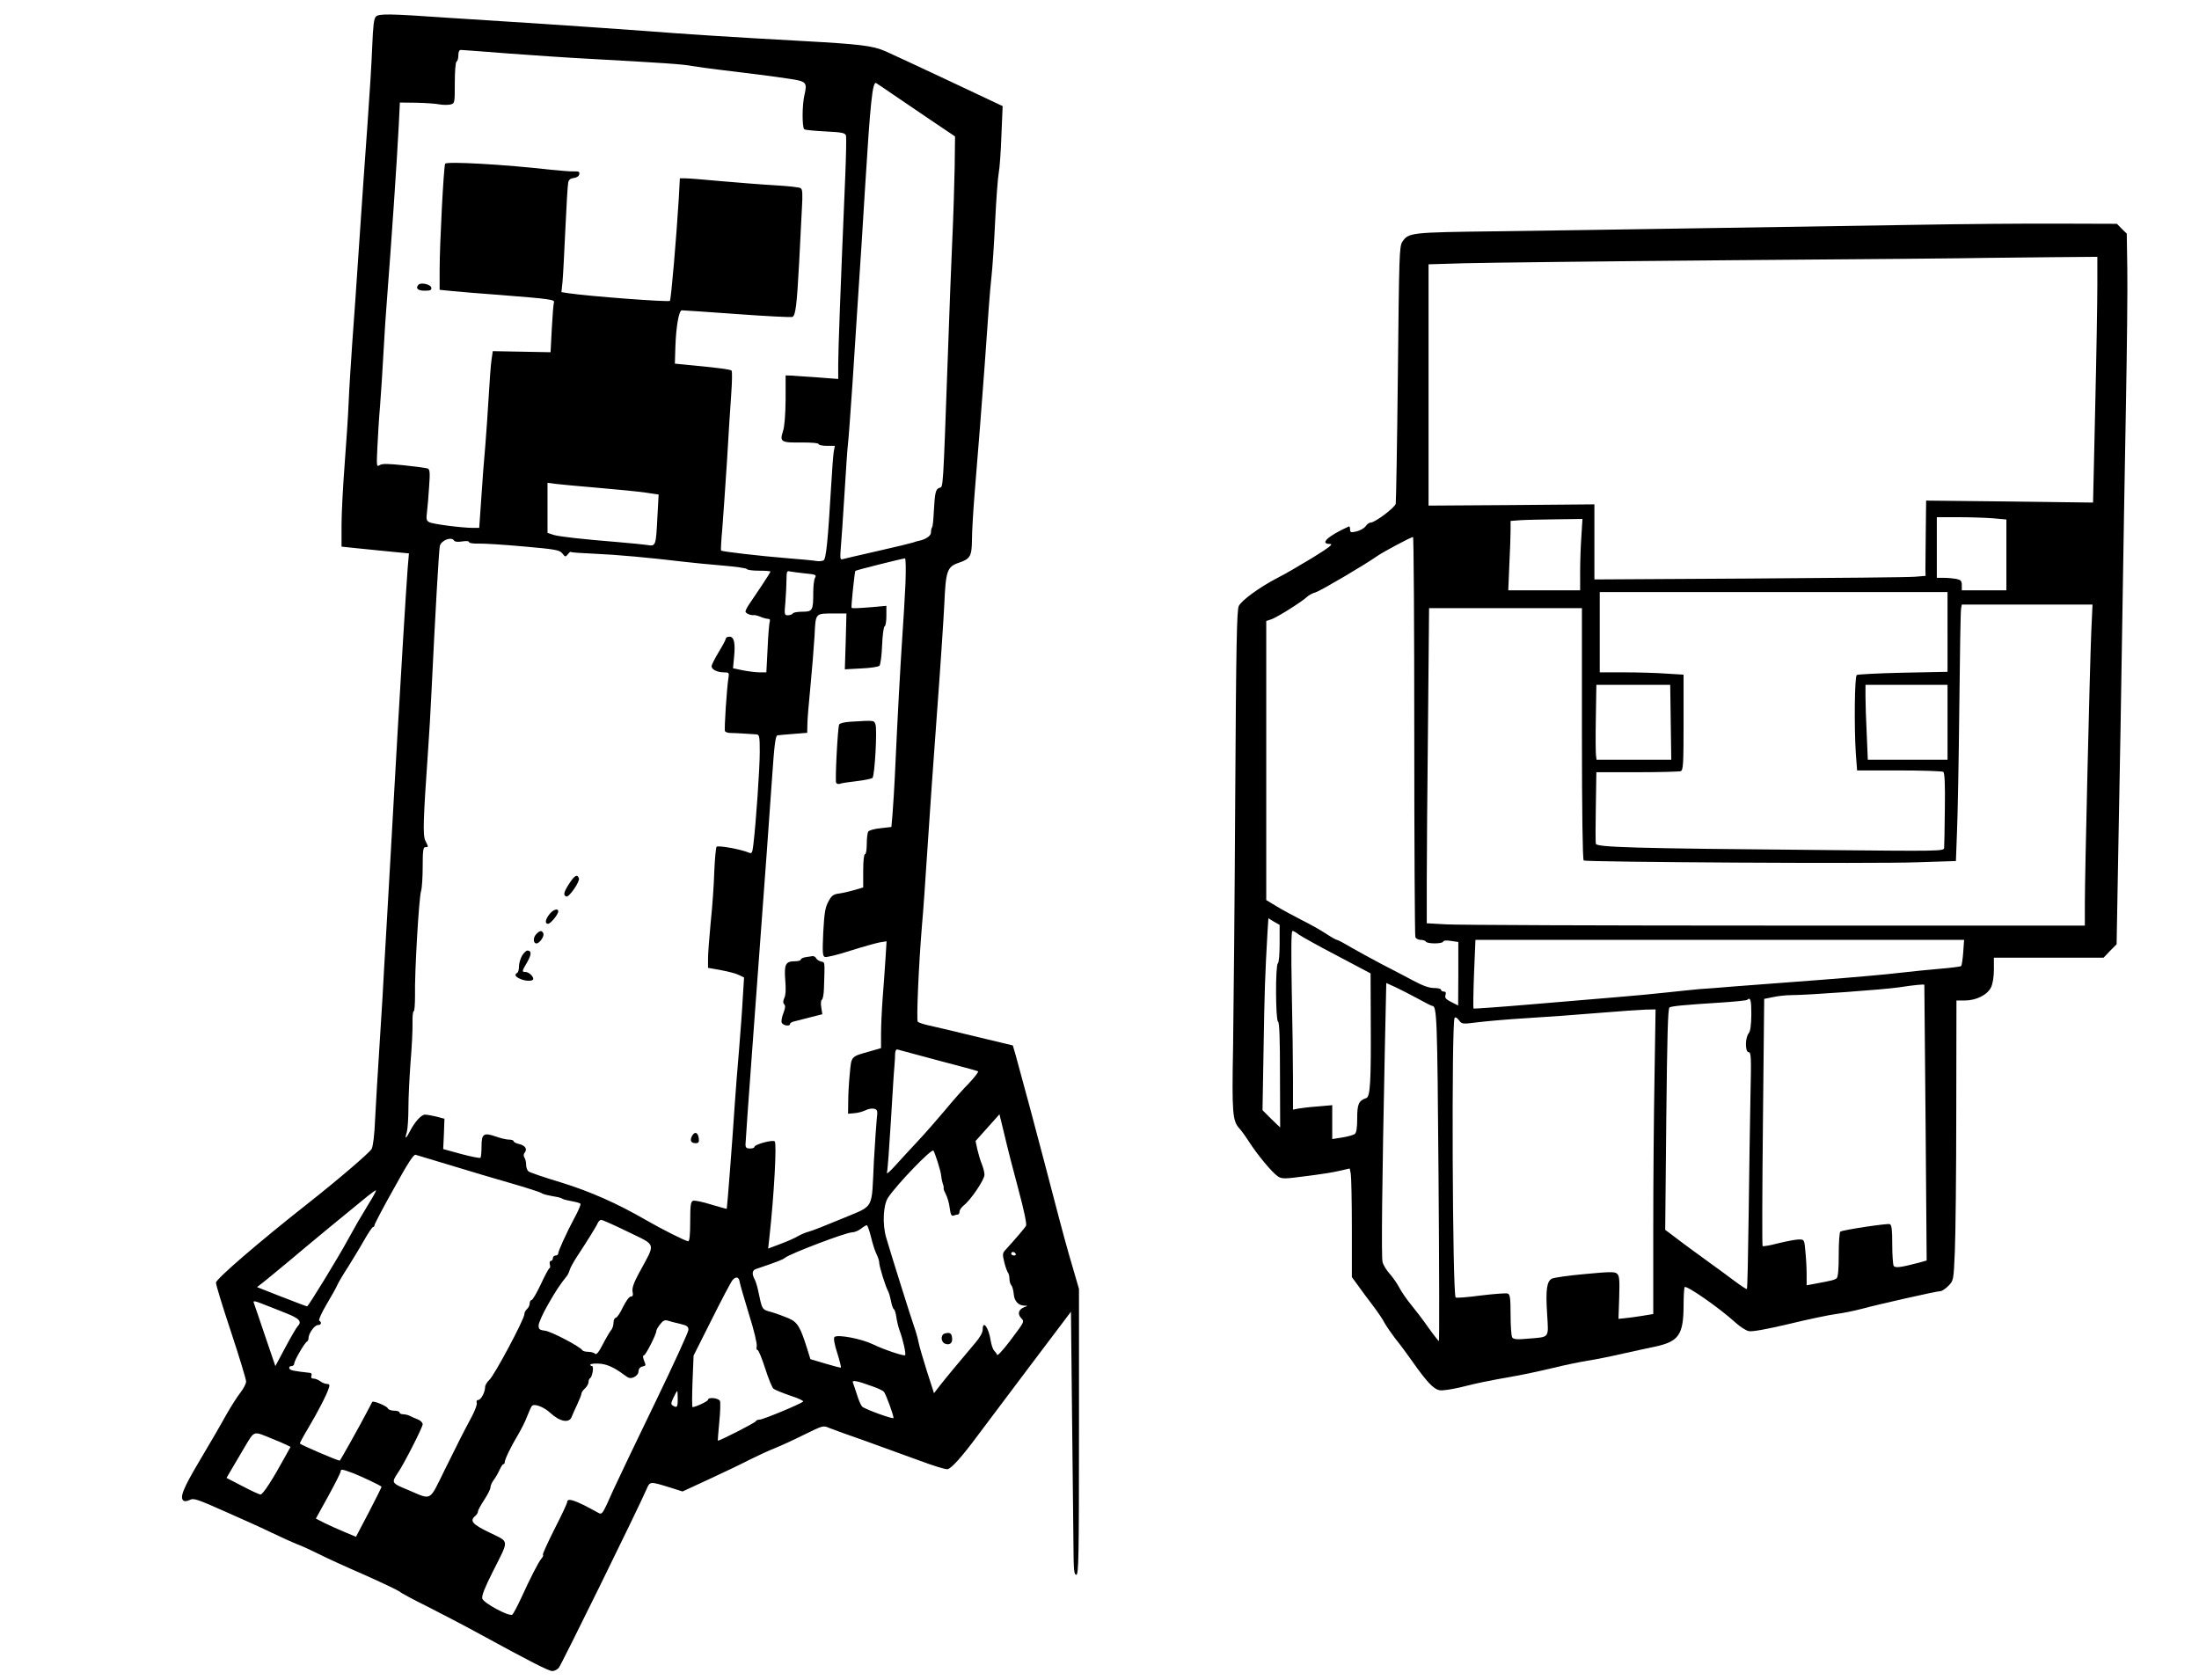 <?xml version="1.0" standalone="no"?>
<!DOCTYPE svg PUBLIC "-//W3C//DTD SVG 20010904//EN"
 "http://www.w3.org/TR/2001/REC-SVG-20010904/DTD/svg10.dtd">
<svg version="1.0" xmlns="http://www.w3.org/2000/svg"
 width="1233pt" height="942pt" viewBox="0 0 1233 942"
 preserveAspectRatio="xMidYMid meet">
<g transform="translate(0,942) scale(0.1,-0.1)"
fill="#000000" stroke="none">
<path d="M2108 9327 c-12 -12 -16 -50 -21 -169 -3 -84 -15 -277 -26 -428 -11
-151 -32 -448 -46 -660 -14 -212 -32 -470 -40 -575 -7 -104 -17 -253 -20 -330
-3 -77 -14 -237 -23 -355 -9 -118 -17 -269 -17 -335 l0 -120 65 -7 c36 -4 121
-12 189 -19 l124 -12 -7 -81 c-8 -102 -42 -661 -56 -911 -6 -104 -15 -262 -20
-350 -5 -88 -14 -248 -20 -355 -6 -107 -15 -265 -20 -350 -5 -85 -12 -209 -16
-275 -3 -66 -14 -255 -25 -420 -11 -165 -22 -361 -26 -435 -3 -81 -11 -146
-19 -162 -11 -21 -191 -175 -360 -308 -273 -215 -512 -421 -513 -442 -1 -10
37 -134 84 -275 47 -142 85 -268 85 -279 0 -12 -14 -39 -30 -60 -17 -21 -54
-79 -82 -128 -27 -50 -95 -166 -149 -257 -94 -158 -114 -209 -88 -225 6 -3 21
-1 34 6 20 11 43 3 196 -65 96 -42 215 -96 264 -120 50 -24 114 -53 142 -64
29 -11 83 -36 121 -55 37 -19 150 -71 252 -115 101 -45 191 -88 200 -95 8 -8
79 -46 158 -85 79 -40 211 -109 295 -155 280 -153 384 -206 404 -206 11 0 27
8 36 18 14 16 439 880 491 999 21 48 17 48 137 11 l66 -21 145 67 c80 37 183
86 229 110 46 23 111 53 144 66 33 13 107 47 165 76 104 51 106 52 140 37 19
-8 111 -41 203 -73 92 -33 229 -83 303 -110 75 -28 145 -50 157 -48 21 3 81
70 167 186 25 33 153 203 285 379 l240 318 6 -570 c3 -313 7 -645 8 -737 1
-142 3 -168 16 -168 13 0 15 96 15 801 l0 802 -31 106 c-35 118 -63 221 -115
421 -43 164 -45 173 -128 485 -37 138 -74 273 -82 302 l-15 51 -217 52 c-119
29 -237 57 -262 62 -25 6 -49 14 -54 19 -8 7 5 319 24 545 6 61 19 250 30 420
11 170 35 516 54 769 19 253 37 527 41 609 8 185 16 208 80 230 66 22 74 37
75 131 0 44 7 161 15 260 18 217 45 558 56 715 22 314 29 412 38 495 6 50 15
191 21 315 6 124 15 245 20 270 5 25 12 119 15 210 l7 165 -297 140 c-163 77
-326 152 -361 168 -72 31 -141 39 -464 57 -384 21 -678 40 -865 55 -104 8
-370 26 -590 41 -220 14 -465 30 -545 35 -316 22 -375 23 -392 6z m743 -207
c140 -10 337 -24 439 -29 437 -24 538 -31 590 -41 30 -5 96 -14 145 -20 166
-20 319 -39 402 -52 94 -14 100 -20 84 -89 -14 -57 -14 -186 -1 -194 6 -4 59
-9 119 -12 97 -5 110 -8 115 -25 2 -11 0 -117 -5 -236 -26 -612 -39 -966 -39
-1042 l0 -85 -117 9 c-65 4 -131 9 -148 10 l-30 1 0 -136 c-1 -88 -6 -151 -15
-178 -19 -58 -10 -64 104 -62 58 0 96 -3 96 -9 0 -5 20 -10 45 -10 l46 0 -6
-32 c-3 -18 -10 -107 -15 -198 -18 -306 -28 -403 -42 -412 -7 -4 -24 -6 -38
-4 -14 3 -88 10 -165 16 -150 12 -366 37 -372 43 -2 2 1 58 7 123 5 65 17 234
26 374 8 140 19 311 24 380 5 69 6 128 2 132 -7 7 -86 17 -267 34 l-51 5 3 97
c4 114 20 202 36 202 7 0 146 -9 309 -21 163 -12 303 -19 311 -16 18 7 25 68
38 307 5 102 12 235 15 296 5 87 4 113 -7 119 -7 5 -72 12 -143 16 -72 4 -207
15 -301 23 -93 9 -184 16 -201 16 l-32 0 -6 -112 c-13 -214 -43 -569 -50 -575
-8 -8 -457 26 -570 43 l-38 6 6 57 c3 31 10 164 16 296 6 132 13 250 16 262 3
15 13 23 31 25 17 2 29 10 31 21 3 14 -3 17 -30 16 -18 -1 -76 4 -128 9 -261
30 -585 48 -594 34 -8 -13 -31 -450 -31 -597 l0 -110 70 -7 c39 -4 160 -14
270 -22 280 -22 307 -26 301 -42 -3 -7 -8 -73 -12 -146 l-7 -133 -162 3 -162
3 -7 -48 c-4 -26 -11 -120 -16 -208 -5 -88 -14 -212 -19 -275 -6 -63 -16 -193
-22 -287 l-12 -173 -34 0 c-61 0 -227 21 -246 32 -16 8 -18 17 -13 56 3 26 9
90 12 143 6 80 4 97 -8 102 -8 3 -68 11 -133 18 -89 9 -122 10 -136 1 -18 -11
-18 -7 -13 101 3 61 9 166 15 232 5 66 14 199 19 295 5 96 14 234 20 305 24
309 55 761 66 975 l6 125 92 -1 c50 -1 108 -5 128 -9 21 -4 49 -4 63 -1 25 6
25 7 25 121 0 65 4 116 10 120 6 3 10 19 10 36 0 18 5 29 14 29 7 0 128 -9
267 -20z m2148 -224 c41 -28 138 -94 215 -146 l141 -95 -2 -170 c-2 -93 -7
-273 -13 -400 -6 -126 -17 -419 -25 -650 -28 -779 -26 -744 -47 -750 -22 -8
-26 -26 -32 -133 -2 -46 -6 -86 -10 -89 -3 -4 -6 -16 -6 -29 0 -20 -33 -41
-75 -48 -5 -1 -17 -5 -25 -8 -8 -3 -98 -25 -200 -48 -102 -23 -191 -44 -198
-46 -11 -3 -12 9 -8 59 3 34 13 172 21 307 8 135 17 263 20 285 3 22 14 173
25 335 10 162 26 399 34 525 9 127 25 381 36 565 30 485 42 606 63 594 7 -4
45 -30 86 -58z m-1649 -2211 c107 -9 228 -21 269 -27 l74 -11 -7 -128 c-8
-160 -9 -163 -56 -155 -20 3 -92 10 -161 16 -209 17 -333 31 -366 41 l-33 11
0 140 0 141 43 -6 c23 -3 130 -13 237 -22z m-804 -296 c4 -7 21 -9 45 -5 24 4
39 2 39 -4 0 -5 23 -9 53 -8 28 1 142 -6 252 -16 182 -16 202 -20 218 -39 16
-21 18 -21 31 -5 7 10 15 16 18 13 2 -3 63 -7 134 -10 120 -5 307 -22 499 -45
44 -5 141 -15 215 -21 74 -6 137 -15 138 -20 2 -5 33 -9 68 -9 35 0 64 -2 64
-5 0 -3 -23 -40 -52 -83 -28 -42 -60 -89 -70 -104 -10 -15 -18 -32 -18 -37 0
-10 31 -23 46 -20 5 1 22 -3 37 -9 16 -7 35 -12 44 -12 9 0 13 -6 9 -15 -3 -9
-9 -76 -12 -150 l-7 -135 -37 0 c-20 0 -62 5 -93 11 l-57 12 6 63 c8 79 0 114
-26 114 -11 0 -20 -5 -20 -10 0 -6 -18 -40 -40 -76 -22 -36 -40 -72 -40 -80 0
-18 32 -34 69 -34 28 0 30 -3 26 -27 -10 -60 -25 -294 -20 -303 4 -6 18 -10
33 -10 25 0 103 -5 145 -8 15 -2 17 -14 17 -99 0 -90 -21 -398 -36 -520 -6
-48 -8 -51 -28 -43 -42 18 -169 41 -178 32 -4 -4 -10 -67 -13 -140 -2 -72 -11
-200 -20 -283 -8 -84 -15 -175 -15 -204 l0 -52 73 -13 c39 -7 85 -19 100 -27
l29 -14 -7 -112 c-3 -62 -13 -193 -21 -292 -9 -99 -19 -236 -24 -305 -12 -188
-43 -585 -45 -588 -1 -1 -41 10 -88 24 -47 15 -92 24 -101 21 -13 -5 -16 -25
-16 -117 0 -75 -4 -110 -11 -110 -14 0 -149 68 -239 120 -161 93 -310 159
-475 210 -93 28 -176 56 -182 62 -7 6 -13 22 -13 37 0 14 -4 33 -10 41 -5 9
-5 19 2 27 16 20 3 40 -31 48 -17 4 -31 11 -31 16 0 5 -12 9 -26 9 -15 0 -48
8 -73 17 -69 24 -81 16 -81 -55 0 -32 -3 -61 -6 -64 -3 -3 -51 6 -107 21
l-102 28 4 85 3 85 -45 12 c-25 6 -54 11 -64 11 -21 0 -57 -40 -84 -92 -24
-47 -31 -48 -18 -6 5 18 9 80 9 138 0 58 6 173 12 255 7 83 12 180 11 218 -1
37 2 67 7 67 4 0 7 39 7 88 -3 122 22 551 34 586 5 16 9 78 9 137 0 90 3 109
15 109 18 0 18 0 0 36 -15 31 -12 116 15 504 6 80 15 235 20 345 20 417 41
781 46 803 7 32 65 55 80 31z m2531 -241 c-4 -79 -11 -208 -17 -288 -12 -180
-28 -471 -40 -740 -5 -113 -13 -235 -16 -271 l-6 -66 -61 -7 c-34 -3 -64 -12
-69 -19 -4 -6 -8 -38 -8 -69 0 -32 -4 -58 -10 -58 -6 0 -10 -38 -10 -93 l0
-93 -47 -14 c-27 -8 -66 -17 -87 -20 -33 -4 -43 -11 -61 -45 -18 -33 -23 -63
-29 -173 -5 -111 -4 -133 9 -138 8 -3 72 12 142 35 70 22 145 43 166 47 l38 6
-6 -98 c-4 -55 -10 -154 -16 -222 -5 -68 -9 -158 -9 -201 l0 -78 -62 -18
c-108 -30 -104 -26 -113 -123 -5 -48 -9 -118 -9 -157 l-1 -70 35 3 c19 1 47 9
62 16 15 8 37 12 49 9 19 -5 21 -11 15 -57 -3 -28 -10 -134 -16 -236 -14 -282
6 -245 -178 -323 -86 -36 -170 -69 -187 -73 -16 -4 -43 -15 -60 -25 -16 -10
-61 -30 -99 -44 l-69 -26 7 63 c26 234 42 526 30 538 -11 11 -114 -17 -114
-31 0 -5 -11 -9 -25 -9 -19 0 -25 5 -25 23 0 13 18 266 40 563 82 1107 91
1235 108 1479 14 206 20 250 32 252 8 1 49 5 91 8 l75 6 1 47 c0 26 8 121 17
212 9 91 19 218 23 282 7 134 1 128 113 128 l66 0 -4 -156 -5 -157 92 5 c50 2
96 9 102 15 6 6 13 58 15 115 2 56 9 105 14 106 6 2 10 29 10 59 l0 56 -77 -7
c-89 -7 -114 -8 -118 -4 -4 4 17 202 21 207 3 4 258 68 278 70 5 1 6 -58 3
-141z m-565 57 c62 -6 67 -8 58 -25 -6 -10 -10 -47 -10 -82 0 -101 -4 -108
-61 -108 -26 0 -51 -4 -54 -10 -3 -5 -16 -10 -27 -10 -20 0 -21 4 -14 77 3 42
6 98 6 125 0 42 3 49 18 44 9 -2 47 -7 84 -11z m748 -2731 c118 -31 219 -58
224 -61 4 -3 -19 -33 -51 -67 -33 -33 -93 -101 -134 -151 -41 -49 -110 -128
-154 -175 -44 -47 -102 -110 -129 -140 -27 -30 -46 -46 -43 -35 4 11 13 139
22 285 9 146 17 285 20 310 2 25 4 57 4 72 1 17 6 26 14 23 6 -2 109 -29 227
-61z m451 -726 c31 -115 47 -193 42 -201 -7 -13 -62 -77 -114 -134 -18 -19
-19 -26 -8 -70 6 -26 16 -52 20 -58 5 -5 9 -21 9 -35 0 -14 5 -31 10 -36 6 -6
12 -28 14 -49 3 -40 25 -65 60 -66 20 0 20 -1 -2 -9 -31 -13 -38 -37 -17 -60
20 -22 22 -17 -65 -133 -36 -47 -67 -81 -69 -74 -2 6 -10 17 -17 24 -7 7 -15
32 -19 55 -11 74 -45 120 -45 62 0 -16 -16 -44 -40 -72 -89 -105 -167 -199
-199 -240 l-34 -44 -40 124 c-21 67 -43 141 -47 163 -4 22 -15 60 -24 85 -18
51 -128 401 -157 500 -22 75 -17 182 10 224 49 74 246 279 255 264 11 -20 40
-111 43 -138 2 -19 7 -42 10 -50 4 -8 5 -19 4 -23 -1 -5 5 -20 13 -35 8 -15
18 -49 21 -75 5 -38 10 -47 22 -43 8 3 19 6 24 6 5 0 9 7 9 16 0 9 11 25 25
36 39 31 115 143 115 171 0 13 -7 40 -15 60 -8 19 -19 56 -25 82 l-10 47 67
75 67 75 29 -119 c15 -65 50 -202 78 -305z m-3185 138 c100 -31 253 -76 340
-101 87 -25 163 -50 169 -54 9 -7 27 -12 95 -24 9 -2 20 -6 26 -10 6 -3 30 -9
53 -13 23 -4 43 -10 46 -14 2 -3 -8 -29 -22 -56 -42 -80 -50 -96 -77 -155 -14
-31 -26 -61 -26 -67 0 -7 -7 -12 -15 -12 -8 0 -15 -7 -15 -15 0 -8 -5 -15 -11
-15 -6 0 -9 -9 -6 -20 3 -10 2 -20 -3 -22 -4 -2 -26 -42 -48 -90 -23 -49 -46
-88 -52 -88 -5 0 -10 -8 -10 -19 0 -10 -7 -24 -15 -31 -8 -7 -15 -20 -15 -30
0 -27 -168 -342 -196 -367 -13 -12 -24 -30 -24 -41 0 -28 -23 -72 -39 -72 -7
0 -11 -6 -8 -15 4 -8 -9 -42 -27 -77 -53 -99 -70 -133 -153 -301 -89 -180 -69
-169 -206 -111 -92 38 -93 40 -57 94 34 49 140 257 140 274 0 9 -12 21 -27 27
-16 6 -36 15 -45 20 -10 5 -27 9 -38 9 -11 0 -20 5 -20 10 0 6 -14 10 -30 10
-17 0 -33 6 -36 14 -5 12 -81 44 -87 35 -1 -2 -11 -22 -23 -44 -42 -81 -156
-285 -159 -285 -13 0 -211 85 -224 96 -1 1 19 40 47 86 53 89 105 189 116 226
6 17 3 22 -11 22 -10 0 -27 7 -37 15 -11 8 -28 15 -38 15 -11 0 -15 5 -12 15
4 9 0 16 -7 17 -98 11 -113 14 -117 26 -2 7 3 12 12 12 9 0 16 7 16 15 0 16
59 118 72 123 4 2 8 10 8 19 0 26 34 73 52 73 19 0 24 15 8 25 -5 3 13 44 41
91 28 47 56 97 62 112 7 15 33 59 58 97 24 39 65 105 89 148 24 42 47 77 52
77 4 0 8 5 8 11 0 5 48 98 108 204 77 140 111 193 122 190 8 -2 97 -29 196
-59z m-457 -213 c-56 -92 -76 -127 -116 -200 -54 -100 -224 -378 -231 -378 -4
0 -69 25 -144 54 l-137 54 34 26 c18 14 84 69 147 121 105 89 333 277 438 362
25 20 46 35 48 33 2 -2 -15 -34 -39 -72z m1452 -160 c163 -80 157 -56 61 -233
-29 -54 -39 -83 -35 -103 4 -20 1 -27 -10 -27 -9 0 -27 -25 -44 -59 -15 -33
-34 -60 -40 -60 -7 -1 -13 -13 -13 -28 0 -14 -6 -34 -14 -42 -7 -9 -28 -44
-46 -79 -23 -45 -36 -60 -43 -53 -6 6 -23 11 -38 11 -15 0 -30 4 -33 8 -12 21
-173 105 -208 110 -32 4 -38 8 -38 30 0 13 23 66 52 116 45 79 67 112 107 162
5 6 12 21 16 35 4 13 22 45 39 71 59 90 111 173 118 191 4 9 13 17 19 17 7 0
74 -30 150 -67z m1363 -30 c9 -38 23 -81 31 -96 8 -16 15 -37 15 -48 0 -20 35
-133 50 -160 5 -9 12 -34 16 -55 4 -22 11 -42 16 -45 5 -3 11 -23 14 -45 3
-21 11 -55 18 -74 20 -53 37 -132 31 -139 -7 -6 -121 32 -180 61 -66 32 -200
57 -216 41 -6 -6 -1 -39 15 -88 14 -44 23 -81 21 -83 -2 -2 -41 8 -87 22 l-84
25 -18 58 c-39 124 -54 149 -104 171 -26 11 -69 27 -97 35 -54 15 -51 10 -75
125 -5 23 -14 51 -20 61 -15 29 -12 48 8 55 120 41 152 53 163 63 30 24 343
143 377 143 13 0 35 9 49 20 14 11 29 20 33 20 4 0 15 -30 24 -67z m811 -93
c3 -5 -1 -10 -9 -10 -9 0 -16 5 -16 10 0 6 4 10 9 10 6 0 13 -4 16 -10z
m-1547 -161 c2 -13 26 -94 52 -180 28 -88 46 -165 43 -178 -3 -11 -1 -21 5
-21 5 0 24 -46 42 -102 18 -57 39 -108 47 -115 9 -7 52 -24 95 -39 44 -14 76
-29 71 -33 -17 -15 -225 -101 -243 -101 -10 0 -20 -4 -22 -9 -3 -9 -210 -114
-213 -109 -1 2 3 49 8 104 6 56 7 109 4 118 -7 17 -67 24 -67 7 0 -8 -70 -41
-87 -41 -3 0 -3 65 0 144 l6 145 102 203 c56 112 108 211 117 221 20 22 36 17
40 -14z m-2545 -172 c77 -30 92 -48 65 -75 -6 -6 -37 -59 -68 -117 l-56 -105
-59 173 c-32 94 -60 178 -63 185 -3 9 13 6 49 -9 30 -11 89 -35 132 -52z
m2210 -60 c39 -9 47 -15 47 -34 0 -12 -83 -193 -183 -400 -101 -208 -207 -430
-236 -493 -68 -152 -63 -145 -93 -129 -123 68 -168 83 -168 56 0 -7 -32 -75
-71 -151 -38 -76 -68 -141 -65 -144 4 -3 0 -12 -8 -21 -17 -20 -63 -110 -114
-222 -22 -47 -44 -89 -50 -93 -19 -11 -162 66 -168 91 -4 15 15 63 59 150 93
185 95 164 -17 219 -98 47 -114 66 -81 94 8 7 15 18 15 25 0 7 16 36 35 65 19
29 35 60 35 70 0 9 8 28 18 41 10 13 25 39 33 57 8 17 17 32 21 32 5 0 8 5 8
11 0 16 35 88 74 153 19 32 43 80 52 105 10 25 21 51 26 57 12 16 66 -4 103
-38 55 -51 108 -60 121 -21 4 10 17 40 30 67 13 28 24 55 24 61 0 7 9 20 20
30 11 10 20 26 20 36 0 9 4 19 8 21 13 5 23 68 12 68 -6 0 -10 3 -10 8 0 4 19
7 42 6 45 0 90 -20 146 -62 28 -21 36 -23 57 -14 15 7 25 20 25 33 0 12 8 23
20 26 23 6 23 4 10 37 -6 17 -6 26 0 26 10 0 70 118 70 137 0 6 10 23 21 37
16 21 27 26 43 21 11 -4 42 -12 69 -18z m1077 -350 c30 -10 60 -24 66 -31 10
-10 54 -129 54 -147 0 -9 -163 50 -176 64 -7 7 -20 37 -29 67 -10 30 -20 61
-23 68 -5 15 23 10 108 -21z m-1090 -72 c0 -46 -4 -51 -28 -36 -11 6 -10 15 4
44 10 21 19 37 21 37 2 0 3 -20 3 -45z m-2275 -222 c33 -13 70 -29 82 -35 l22
-11 -31 -56 c-70 -128 -124 -211 -137 -211 -7 0 -53 21 -102 47 l-89 46 24 41
c13 23 47 80 76 129 59 98 47 94 155 50z m454 -193 c46 -18 150 -67 160 -76 2
-1 -30 -65 -70 -142 l-73 -139 -65 27 c-36 15 -87 38 -113 51 l-47 24 69 125
c38 69 69 131 70 138 0 16 6 15 69 -8z"/>
<path d="M2347 7824 c-19 -20 -5 -34 34 -34 33 0 40 3 37 18 -3 17 -57 30 -71
16z"/>
<path d="M3190 4463 c-30 -47 -33 -64 -14 -70 15 -5 77 85 70 102 -9 26 -25
16 -56 -32z"/>
<path d="M3081 4294 c-24 -30 -27 -54 -8 -54 14 0 57 52 57 70 0 19 -29 10
-49 -16z"/>
<path d="M3005 4180 c-17 -19 -15 -50 3 -50 17 0 44 39 39 55 -8 20 -20 19
-42 -5z"/>
<path d="M2927 4061 c-9 -16 -17 -43 -17 -59 0 -17 -4 -34 -10 -37 -17 -10
-11 -21 15 -33 32 -15 75 -15 75 -1 0 16 -26 39 -44 39 -21 0 -20 4 10 55 25
43 25 65 1 65 -7 0 -20 -13 -30 -29z"/>
<path d="M3880 3050 c-13 -25 -6 -40 21 -40 16 0 20 6 17 27 -4 34 -23 41 -38
13z"/>
<path d="M4767 5373 c-33 -2 -60 -9 -62 -16 -8 -20 -23 -311 -17 -325 2 -7 12
-10 21 -7 9 4 52 10 95 15 44 5 84 14 88 18 13 13 27 272 17 300 -9 24 -5 23
-142 15z"/>
<path d="M4518 4053 c-16 -2 -28 -9 -28 -14 0 -5 -15 -9 -34 -9 -51 0 -60 -18
-53 -105 4 -48 3 -84 -5 -100 -8 -18 -8 -29 -1 -36 8 -8 6 -22 -4 -49 -9 -21
-13 -46 -10 -54 7 -17 47 -23 47 -7 0 5 12 12 28 15 15 4 55 14 90 23 l63 16
-6 38 c-4 21 -2 40 3 43 6 3 11 32 12 64 5 155 6 146 -15 150 -11 3 -24 10
-28 18 -4 8 -13 13 -20 13 -7 -1 -24 -4 -39 -6z"/>
<path d="M5298 1943 c-26 -7 -23 -50 3 -58 26 -9 42 6 37 36 -3 24 -13 29 -40
22z"/>
<path d="M10720 8159 c-278 -4 -818 -13 -1200 -19 -382 -6 -893 -14 -1135 -17
-474 -6 -488 -7 -522 -59 -17 -26 -18 -76 -25 -738 -4 -391 -10 -720 -12 -731
-6 -22 -116 -105 -140 -105 -8 0 -21 -9 -29 -21 -8 -11 -31 -24 -51 -29 -32
-7 -36 -6 -36 12 0 11 -3 18 -7 16 -117 -53 -166 -98 -106 -98 21 0 0 -17 -97
-77 -69 -42 -158 -94 -198 -114 -100 -52 -199 -124 -216 -157 -11 -22 -15
-214 -20 -1072 -3 -575 -9 -1205 -12 -1400 -7 -372 -3 -415 35 -457 11 -12 36
-46 55 -76 46 -72 130 -173 161 -193 22 -15 36 -15 157 1 73 9 158 22 189 30
l57 13 6 -30 c3 -17 6 -154 6 -305 l0 -274 33 -45 c17 -25 55 -75 83 -112 28
-37 59 -82 68 -101 10 -18 37 -57 59 -86 23 -28 67 -87 97 -130 78 -111 117
-153 150 -160 17 -4 68 4 127 18 96 24 124 30 308 63 50 9 142 29 205 44 63
16 149 33 190 40 41 6 131 24 200 40 69 15 149 33 179 39 133 28 160 66 161
227 0 55 3 103 6 107 11 11 195 -117 285 -199 25 -23 59 -45 75 -48 19 -4 97
10 224 40 107 26 227 51 265 56 39 5 102 18 140 28 100 27 424 100 444 100 10
0 30 14 46 30 29 30 29 31 36 193 4 89 8 442 8 785 l1 622 47 0 c64 0 127 32
147 74 10 21 16 60 16 100 l0 66 308 0 307 0 36 38 37 37 11 610 c7 336 16
880 21 1210 5 330 14 863 20 1185 6 322 10 674 8 782 l-3 198 -28 27 -27 28
-323 1 c-177 1 -549 -2 -827 -7z m1040 -336 c0 -87 -5 -397 -12 -689 l-12
-532 -468 6 -468 5 -2 -174 c-1 -96 -2 -191 -2 -211 l1 -37 -61 -5 c-34 -3
-451 -7 -928 -10 l-868 -5 0 211 0 210 -465 -4 -465 -3 0 676 0 677 203 6
c111 3 785 11 1497 17 712 5 1354 11 1425 13 72 1 241 3 378 4 l247 2 0 -157z
m-587 -1309 l77 -7 0 -198 0 -199 -125 0 -125 0 0 29 c0 24 -5 29 -31 35 -17
3 -49 6 -70 6 l-39 0 0 170 0 170 118 0 c66 0 153 -3 195 -6z m-2306 -101 c-4
-54 -7 -144 -7 -200 l0 -103 -202 0 -201 0 6 143 c4 78 7 165 7 194 l0 52 53
4 c28 2 119 4 201 5 l149 2 -6 -97z m-937 -1117 c0 -613 3 -1121 6 -1130 3 -9
17 -16 29 -16 13 0 27 -4 30 -10 8 -13 92 -13 97 0 2 7 19 8 44 4 l41 -6 0
-178 -1 -178 -38 19 c-31 16 -38 24 -33 39 4 14 2 20 -9 20 -9 0 -16 5 -16 10
0 6 -18 10 -39 10 -28 0 -64 13 -118 42 -43 23 -123 65 -178 93 -55 29 -131
71 -170 93 -38 23 -74 42 -79 42 -5 0 -33 16 -63 36 -29 19 -91 54 -136 76
-45 23 -108 57 -139 76 l-58 35 0 782 0 783 30 10 c33 12 164 94 196 123 11
11 35 24 52 28 28 9 275 154 347 205 32 22 185 104 198 105 4 1 7 -500 7
-1113z m2990 580 l0 -223 -249 -5 c-137 -3 -254 -9 -260 -13 -12 -7 -15 -293
-5 -443 l7 -92 236 0 c130 0 241 -4 247 -8 8 -5 11 -67 9 -207 -1 -110 -3
-209 -4 -219 -1 -19 -17 -19 -708 -12 -1034 9 -1241 15 -1245 35 -2 9 -2 103
0 209 l3 192 229 0 c125 0 235 3 244 6 14 5 16 39 16 274 l0 267 -97 6 c-54 4
-160 7 -235 7 l-138 0 0 225 0 225 975 0 975 0 0 -224z m806 2 c-8 -187 -36
-1356 -36 -1525 l0 -123 -1738 0 c-957 0 -1787 3 -1845 7 l-107 6 0 231 c0
127 3 525 7 884 l6 652 429 0 428 0 0 -704 c0 -438 4 -707 10 -711 15 -9 1636
-19 1871 -10 l216 7 6 162 c4 88 10 402 13 696 3 294 7 545 10 558 l4 22 367
0 366 0 -7 -152z m-2358 -508 l3 -210 -209 0 -210 0 -3 23 c-2 12 -3 106 -1
210 l3 187 207 0 207 0 3 -210z m1552 0 l0 -210 -223 0 -224 0 -6 143 c-4 78
-7 172 -7 210 l0 67 230 0 230 0 0 -210z m-3745 -1241 c0 -59 -4 -107 -10
-111 -14 -10 -13 -317 1 -326 8 -5 11 -96 11 -301 l1 -293 -50 48 -49 49 6
345 c5 313 8 410 22 653 l5 78 31 -19 32 -18 0 -105z m107 51 c14 -10 110 -64
214 -118 l189 -100 1 -268 c2 -339 -3 -424 -25 -431 -43 -15 -51 -34 -51 -113
0 -51 -4 -81 -13 -88 -7 -6 -39 -15 -70 -20 l-57 -9 0 95 0 95 -80 -7 c-44 -3
-93 -9 -110 -12 l-30 -6 0 169 c0 93 -3 319 -7 501 -4 225 -3 332 4 332 6 0
22 -9 35 -20z m3726 -100 c-3 -39 -8 -74 -12 -77 -3 -3 -57 -10 -118 -15 -62
-5 -165 -16 -228 -23 -63 -8 -266 -26 -450 -40 -184 -14 -398 -30 -475 -36
-77 -7 -165 -13 -195 -15 -30 -3 -113 -11 -185 -19 -71 -8 -191 -19 -265 -25
-74 -6 -288 -24 -475 -40 -186 -16 -341 -27 -343 -25 -2 2 -1 90 3 194 l8 191
1370 0 1370 0 -5 -70z m-3059 -259 c41 -23 77 -41 81 -41 27 0 29 -55 36 -953
4 -510 5 -927 2 -927 -2 0 -29 34 -59 76 -29 42 -73 99 -96 127 -24 29 -54 72
-67 97 -13 25 -38 60 -55 79 -17 19 -35 48 -39 65 -7 30 -3 430 13 1197 l8
367 51 -23 c28 -13 84 -42 125 -64z m2841 77 c0 -2 3 -350 7 -775 l6 -771 -39
-11 c-106 -28 -137 -32 -146 -19 -4 7 -8 62 -8 121 0 82 -3 109 -14 113 -14 5
-261 -32 -277 -42 -5 -3 -9 -61 -9 -128 0 -87 -4 -127 -12 -134 -13 -9 -22
-12 -120 -30 l-48 -9 0 61 c0 34 -3 91 -7 129 -6 67 -6 67 -37 67 -17 0 -68
-10 -114 -21 -45 -12 -85 -19 -89 -16 -3 4 -2 317 2 696 l7 690 50 10 c27 6
72 11 100 11 92 0 521 31 608 44 84 13 140 18 140 14z m-970 -165 c-1 -62 -5
-94 -15 -107 -21 -27 -20 -106 0 -106 14 0 15 -30 10 -247 -3 -137 -7 -435
-10 -662 -3 -228 -7 -417 -10 -419 -2 -2 -33 18 -69 45 -35 26 -83 62 -106 78
-95 69 -182 132 -231 170 l-52 39 6 620 c5 464 9 621 18 627 13 8 92 15 297
28 73 5 136 11 139 15 18 17 23 -2 23 -81z m-543 -355 c-4 -211 -7 -595 -7
-855 l0 -471 -67 -11 c-38 -6 -81 -12 -98 -13 l-30 -3 4 120 c3 101 1 123 -13
134 -13 11 -44 10 -181 -3 -90 -8 -174 -20 -184 -26 -28 -15 -35 -63 -26 -199
8 -137 16 -127 -106 -137 -64 -6 -83 -4 -90 7 -5 8 -9 65 -9 127 0 93 -3 114
-16 119 -8 3 -76 -2 -151 -11 -74 -10 -138 -15 -141 -11 -18 18 -24 1538 -6
1567 4 7 13 2 24 -12 17 -23 19 -23 106 -12 49 6 172 17 274 23 102 6 282 19
400 29 118 10 239 18 269 19 l54 1 -6 -382z"/>
</g>
</svg>
